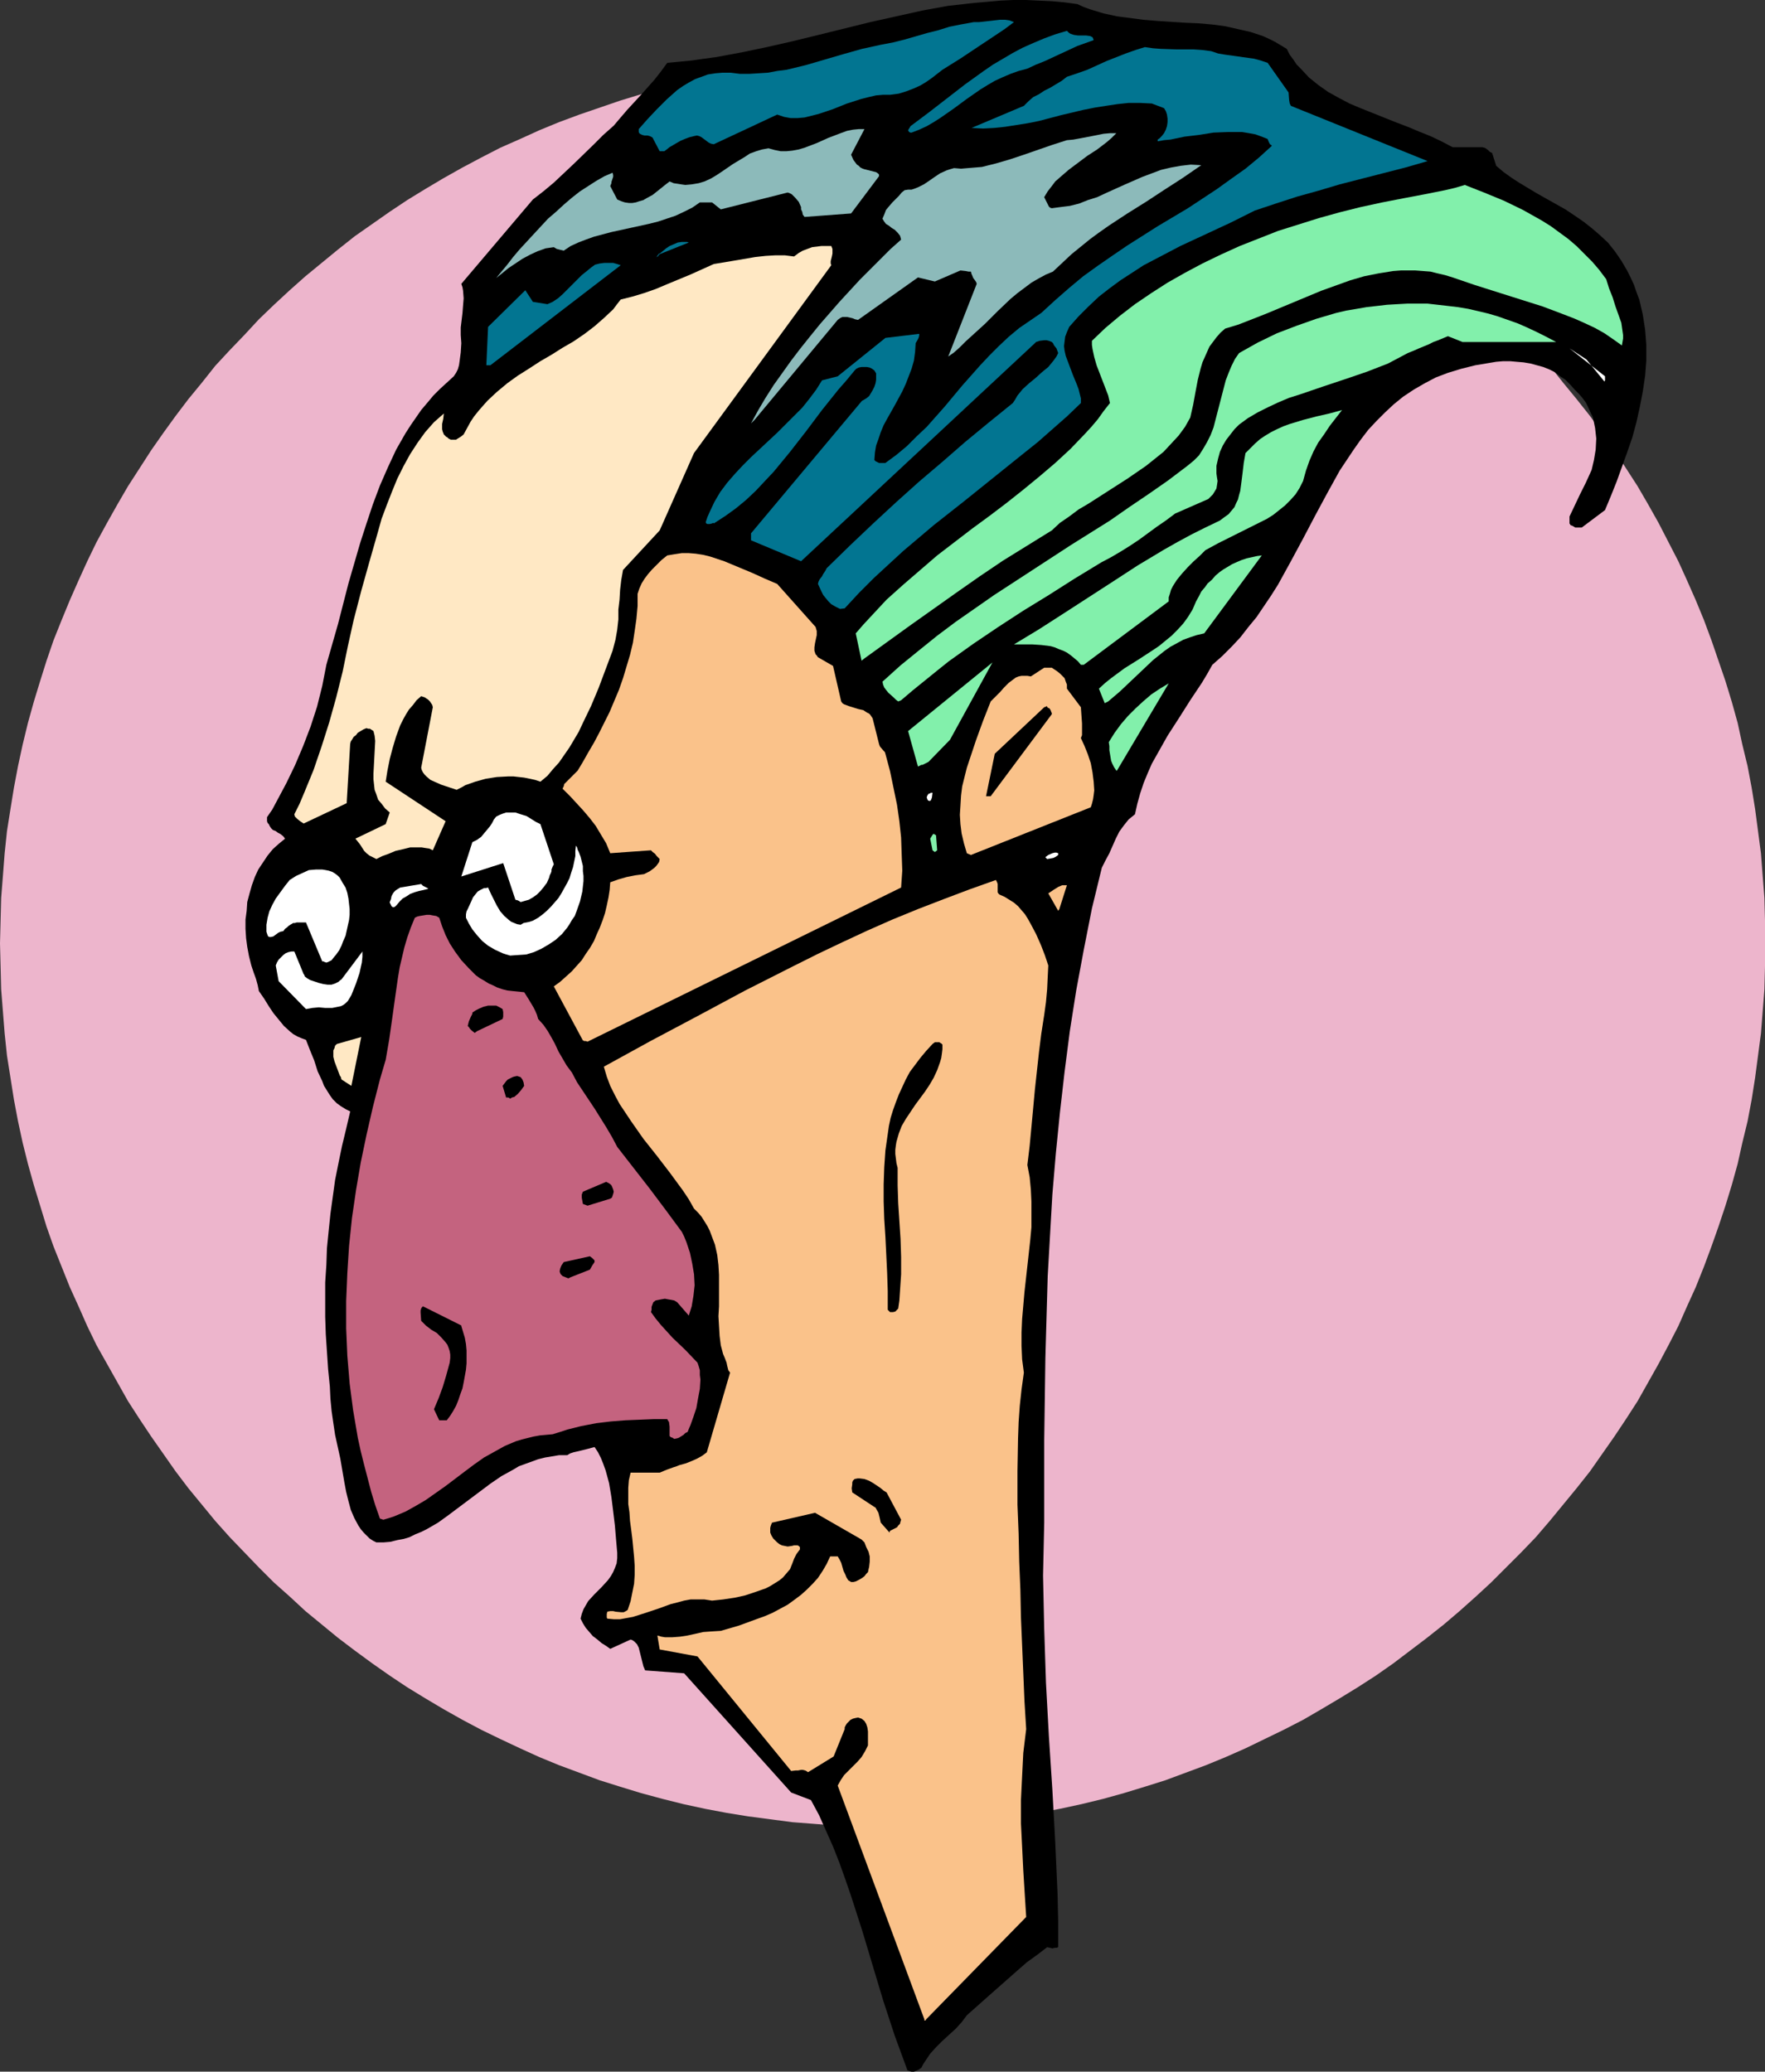 <?xml version="1.0" encoding="UTF-8" standalone="no"?>
<svg
   version="1.0"
   width="129.724mm"
   height="152.273mm"
   id="svg39"
   sodipodi:docname="Fake Nose.wmf"
   xmlns:inkscape="http://www.inkscape.org/namespaces/inkscape"
   xmlns:sodipodi="http://sodipodi.sourceforge.net/DTD/sodipodi-0.dtd"
   xmlns="http://www.w3.org/2000/svg"
   xmlns:svg="http://www.w3.org/2000/svg">
  <rect width="100%" height="100%" fill="#333333" stroke="none"/>
  <sodipodi:namedview
     id="namedview39"
     pagecolor="#ffffff"
     bordercolor="#000000"
     borderopacity="0.25"
     inkscape:showpageshadow="2"
     inkscape:pageopacity="0.0"
     inkscape:pagecheckerboard="0"
     inkscape:deskcolor="#d1d1d1"
     inkscape:document-units="mm" />
  <defs
     id="defs1">
    <pattern
       id="WMFhbasepattern"
       patternUnits="userSpaceOnUse"
       width="6"
       height="6"
       x="0"
       y="0" />
  </defs>
  <path
     style="fill:#edb5cc;fill-opacity:1;fill-rule:evenodd;stroke:none"
     d="m 245.147,16.965 h 6.302 l 6.302,0.162 6.141,0.485 6.302,0.485 6.141,0.808 6.141,0.808 5.979,0.969 5.979,1.131 5.979,1.454 5.979,1.293 5.818,1.616 5.818,1.777 5.656,1.939 5.656,1.939 5.656,2.1 5.494,2.262 5.494,2.424 5.333,2.424 5.333,2.747 5.333,2.747 5.01,2.908 5.171,3.07 5.01,3.07 5.01,3.231 4.848,3.393 4.686,3.393 4.686,3.716 4.686,3.716 4.363,3.716 4.525,3.878 4.202,4.039 4.202,4.039 4.202,4.362 4.04,4.201 3.878,4.362 3.717,4.686 3.717,4.524 3.717,4.686 3.394,4.686 3.394,4.847 3.232,5.009 3.232,5.009 2.909,5.009 2.909,5.17 2.747,5.332 2.747,5.332 2.424,5.332 2.424,5.493 2.262,5.493 2.101,5.655 1.939,5.655 1.939,5.655 1.778,5.817 1.616,5.817 1.293,5.978 1.454,5.978 1.131,5.978 0.97,5.978 0.808,6.14 0.808,6.14 0.485,6.301 0.485,6.14 0.162,6.301 v 6.301 6.301 l -0.162,6.463 -0.485,6.14 -0.485,6.14 -0.808,6.14 -0.808,6.14 -0.97,6.14 -1.131,5.978 -1.454,5.978 -1.293,5.817 -1.616,5.817 -1.778,5.817 -1.939,5.817 -1.939,5.493 -2.101,5.655 -2.262,5.655 -2.424,5.332 -2.424,5.493 -2.747,5.332 -2.747,5.17 -2.909,5.17 -2.909,5.17 -3.232,5.009 -3.232,4.847 -3.394,4.847 -3.394,4.847 -3.717,4.686 -3.717,4.524 -3.717,4.524 -3.878,4.524 -4.04,4.201 -4.202,4.201 -4.202,4.201 -4.202,3.878 -4.525,4.039 -4.363,3.716 -4.686,3.716 -4.686,3.555 -4.686,3.555 -4.848,3.393 -5.01,3.231 -5.01,3.07 -5.171,3.07 -5.01,2.908 -5.333,2.747 -5.333,2.585 -5.333,2.585 -5.494,2.424 -5.494,2.262 -5.656,2.1 -5.656,2.1 -5.656,1.777 -5.818,1.777 -5.818,1.616 -5.979,1.454 -5.979,1.293 -5.979,1.131 -5.979,0.969 -6.141,0.808 -6.141,0.808 -6.302,0.485 -6.141,0.485 -6.302,0.162 -6.302,0.162 -6.302,-0.162 -6.302,-0.162 -6.141,-0.485 -6.302,-0.485 -6.141,-0.808 -6.141,-0.808 -5.979,-0.969 -5.979,-1.131 -5.979,-1.293 -5.818,-1.454 -5.979,-1.616 -5.818,-1.777 -5.656,-1.777 -5.656,-2.1 -5.656,-2.1 -5.494,-2.262 -5.333,-2.424 -5.494,-2.585 -5.333,-2.585 -5.171,-2.747 -5.171,-2.908 -5.171,-3.07 -5.01,-3.07 -4.848,-3.231 -4.848,-3.393 -4.848,-3.555 -4.686,-3.555 -4.525,-3.716 -4.525,-3.716 -4.363,-4.039 -4.363,-3.878 -4.202,-4.201 -4.04,-4.201 -4.04,-4.201 -4.04,-4.524 -3.717,-4.524 -3.717,-4.524 -3.555,-4.686 -3.394,-4.847 -3.394,-4.847 -3.232,-4.847 -3.232,-5.009 -2.909,-5.17 -2.909,-5.17 -2.909,-5.17 -2.586,-5.332 -2.424,-5.493 -2.424,-5.332 -2.262,-5.655 -2.262,-5.655 -1.939,-5.493 L 11.15,334.94 9.373,329.123 7.757,323.307 6.302,317.49 5.01,311.512 3.878,305.534 2.909,299.394 1.939,293.254 1.293,287.115 0.808,280.975 0.323,274.835 0.162,268.372 0,262.071 l 0.162,-6.301 0.162,-6.301 0.485,-6.14 0.485,-6.301 0.646,-6.14 0.97,-6.14 0.97,-5.978 1.131,-5.978 1.293,-5.978 1.454,-5.978 1.616,-5.817 1.778,-5.817 1.778,-5.655 1.939,-5.655 2.262,-5.655 2.262,-5.493 2.424,-5.493 2.424,-5.332 2.586,-5.332 2.909,-5.332 2.909,-5.17 2.909,-5.009 3.232,-5.009 3.232,-5.009 3.394,-4.847 3.394,-4.686 3.555,-4.686 3.717,-4.524 3.717,-4.686 4.04,-4.362 4.04,-4.201 4.04,-4.362 4.202,-4.039 4.363,-4.039 4.363,-3.878 4.525,-3.716 4.525,-3.716 4.686,-3.716 4.848,-3.393 4.848,-3.393 4.848,-3.231 5.01,-3.07 5.171,-3.07 5.171,-2.908 5.171,-2.747 5.333,-2.747 5.494,-2.424 5.333,-2.424 5.494,-2.262 5.656,-2.1 5.656,-1.939 5.656,-1.939 5.818,-1.777 5.979,-1.616 5.818,-1.293 5.979,-1.454 5.979,-1.131 5.979,-0.969 6.141,-0.808 6.141,-0.808 6.302,-0.485 6.141,-0.485 6.302,-0.162 z"
     id="path1" />
  <path
     style="fill:#000000;fill-opacity:1;fill-rule:evenodd;stroke:none"
     d="m 253.227,575.522 h 0.646 l 0.808,-0.323 0.646,-0.323 0.646,-0.485 0.485,-0.969 0.646,-0.969 1.293,-1.939 1.616,-1.777 1.778,-1.777 3.717,-3.393 1.616,-1.777 1.454,-1.939 2.909,-2.585 2.909,-2.585 5.494,-4.847 2.747,-2.424 2.586,-2.262 2.909,-2.1 2.747,-2.1 0.808,0.162 0.646,0.162 0.646,-0.162 h 0.485 l 0.485,-0.162 v -7.271 l -0.162,-7.271 -0.646,-14.542 -0.808,-14.703 -0.97,-14.865 -0.808,-14.865 -0.485,-14.865 -0.162,-7.432 -0.162,-7.432 0.162,-7.271 0.162,-7.432 v -22.943 l 0.323,-22.782 0.323,-11.472 0.323,-11.31 0.646,-11.31 0.646,-11.31 0.97,-11.472 1.131,-11.31 1.293,-11.31 1.454,-11.31 1.778,-11.31 2.101,-11.31 2.262,-11.472 2.747,-11.31 0.97,-1.939 1.131,-2.1 1.778,-4.039 0.97,-1.939 1.293,-1.777 1.293,-1.616 1.778,-1.454 0.646,-2.908 0.808,-2.908 0.97,-2.908 1.131,-2.747 1.131,-2.585 1.454,-2.585 2.909,-5.17 3.232,-5.009 3.07,-4.847 3.232,-4.847 1.454,-2.424 1.454,-2.585 2.747,-2.424 2.586,-2.585 2.424,-2.585 2.262,-2.908 2.262,-2.747 4.04,-5.978 1.939,-3.07 3.555,-6.463 3.394,-6.301 3.394,-6.463 3.394,-6.301 3.394,-6.14 1.939,-2.908 1.939,-2.908 1.939,-2.747 2.101,-2.747 2.262,-2.424 2.424,-2.424 2.424,-2.262 2.586,-2.1 2.909,-1.939 3.07,-1.777 3.07,-1.616 3.394,-1.293 3.717,-1.131 3.878,-0.969 1.939,-0.323 1.939,-0.323 1.939,-0.323 1.939,-0.162 h 1.939 l 1.778,0.162 1.939,0.162 1.939,0.323 1.778,0.485 1.778,0.485 1.616,0.646 1.616,0.808 1.454,1.131 1.454,0.969 1.293,1.293 1.293,1.454 1.131,1.131 0.97,1.131 0.97,1.293 0.646,1.293 0.646,1.454 0.646,1.293 0.323,1.454 0.323,1.616 0.162,1.454 0.162,1.454 -0.162,3.07 -0.485,2.908 -0.646,2.747 -0.808,1.777 -0.808,1.777 -1.616,3.231 -2.909,6.14 v 1.939 l 0.323,0.485 0.485,0.162 0.808,0.485 h 0.808 0.97 l 6.464,-4.847 1.616,-3.878 1.616,-4.039 1.454,-4.039 1.454,-4.039 1.454,-4.201 1.131,-4.201 0.97,-4.362 0.808,-4.201 0.646,-4.362 0.323,-4.201 v -4.362 l -0.323,-4.201 -0.323,-2.1 -0.323,-2.1 -0.485,-2.1 -0.485,-2.1 -0.808,-2.1 -0.646,-1.939 -0.97,-2.1 -0.97,-1.939 -1.616,-2.747 -1.778,-2.585 -1.939,-2.424 -2.262,-2.1 -2.262,-1.939 -2.262,-1.777 -2.586,-1.777 -2.424,-1.616 -5.171,-2.908 -2.586,-1.454 -2.424,-1.454 -2.424,-1.454 -2.262,-1.454 -2.262,-1.616 -2.101,-1.777 -1.131,-3.555 -0.646,-0.323 -0.485,-0.485 -0.646,-0.485 -0.323,-0.162 -0.646,-0.162 h -8.242 l -3.07,-1.616 -3.07,-1.454 -3.232,-1.293 -3.07,-1.293 -3.394,-1.293 -3.232,-1.293 -6.464,-2.585 -3.07,-1.293 -3.07,-1.616 -2.909,-1.616 -2.747,-1.939 -2.586,-2.1 -2.262,-2.424 -1.131,-1.131 -0.97,-1.454 -0.97,-1.293 -0.808,-1.616 -1.616,-0.969 -1.616,-0.969 -1.616,-0.808 -1.778,-0.808 -3.394,-1.131 -3.555,-0.808 -3.555,-0.808 -3.717,-0.485 -3.717,-0.323 -3.717,-0.162 -7.595,-0.485 -3.878,-0.323 -3.717,-0.485 -3.717,-0.485 -3.717,-0.808 -3.717,-1.131 -1.778,-0.646 -1.778,-0.808 -3.555,-0.485 -3.555,-0.323 -3.555,-0.162 L 285.062,0 h -3.555 l -3.555,0.162 -3.555,0.323 -3.717,0.323 -7.272,0.808 -7.11,1.293 -7.272,1.616 -7.272,1.616 -14.382,3.555 -7.272,1.777 -7.11,1.616 -6.949,1.454 -6.949,1.293 -3.555,0.485 -3.394,0.485 -3.394,0.323 -3.394,0.323 -1.778,2.424 -1.778,2.262 -3.878,4.362 -3.717,4.039 -1.939,2.262 -1.778,2.1 -2.909,2.585 -2.747,2.747 -5.494,5.332 -2.747,2.585 -2.747,2.585 -2.909,2.424 -2.909,2.262 -19.877,23.428 0.323,0.969 0.162,0.969 0.162,2.1 -0.162,1.939 -0.162,2.1 -0.485,4.039 v 2.1 l 0.162,2.262 -0.162,2.585 -0.323,2.424 -0.162,1.131 -0.323,1.131 -0.485,0.969 -0.646,0.969 -1.939,1.777 -1.939,1.777 -1.778,1.777 -1.616,1.939 -1.778,2.1 -1.454,2.1 -1.454,2.1 -1.454,2.262 -2.586,4.524 -2.262,4.847 -2.262,5.17 -1.939,5.17 -1.778,5.332 -1.778,5.493 -3.232,11.149 -1.454,5.655 -1.454,5.655 -3.232,11.31 -1.131,5.817 -1.454,5.817 -1.778,5.493 -2.101,5.493 -2.262,5.332 -2.424,5.009 -2.586,4.847 -1.293,2.424 -1.454,2.1 v 0.485 0.646 l 0.162,0.485 0.162,0.162 0.162,0.162 0.323,0.646 0.323,0.485 0.485,0.485 0.808,0.323 0.646,0.485 0.646,0.323 0.808,0.646 0.485,0.646 -1.778,1.454 -1.616,1.454 -1.454,1.777 -1.293,1.939 -1.293,1.939 -0.97,2.1 -0.808,2.262 -0.646,2.262 -0.646,2.424 -0.162,2.424 -0.323,2.424 v 2.585 l 0.162,2.585 0.323,2.424 0.485,2.585 0.646,2.585 0.646,1.939 0.646,1.777 0.485,1.777 0.323,1.616 1.454,2.1 1.293,2.1 1.293,1.939 1.454,1.777 1.454,1.777 1.778,1.616 0.808,0.646 1.131,0.646 1.131,0.485 1.293,0.485 1.131,2.908 1.131,2.747 0.97,3.07 1.293,2.747 0.485,1.293 0.808,1.293 0.808,1.293 0.808,1.131 1.131,1.131 1.131,0.808 1.293,0.808 1.293,0.646 -1.131,4.847 -1.131,4.686 -0.97,4.686 -0.97,4.847 -0.646,4.686 -0.646,4.686 -0.485,4.686 -0.485,4.847 -0.162,4.686 -0.323,4.847 v 4.686 4.847 l 0.162,4.847 0.323,4.847 0.323,4.847 0.485,4.847 0.162,3.393 0.323,3.393 0.485,3.393 0.485,3.231 1.454,6.624 1.131,6.624 0.485,2.585 0.646,2.585 0.646,2.424 0.97,2.262 1.131,2.1 0.646,0.969 0.808,0.969 0.808,0.808 0.808,0.808 0.97,0.646 0.97,0.485 h 1.939 l 1.939,-0.162 1.939,-0.485 1.778,-0.323 1.616,-0.485 1.616,-0.808 1.616,-0.646 1.616,-0.808 3.07,-1.777 2.909,-2.1 5.818,-4.362 5.818,-4.362 3.07,-2.1 3.232,-1.777 1.616,-0.969 1.778,-0.646 1.778,-0.646 1.778,-0.646 1.939,-0.485 1.939,-0.323 1.939,-0.323 h 2.262 l 0.808,-0.485 0.97,-0.323 2.101,-0.485 1.939,-0.485 1.778,-0.485 0.97,1.454 0.808,1.616 0.646,1.616 0.646,1.777 0.485,1.777 0.485,1.777 0.646,3.878 0.485,3.878 0.485,4.039 0.323,3.878 0.323,3.716 v 1.454 l -0.162,1.454 -0.485,1.293 -0.485,1.131 -0.646,1.131 -0.808,1.131 -1.778,1.939 -1.939,1.939 -1.778,1.939 -0.646,1.131 -0.646,1.131 -0.485,1.293 -0.323,1.293 0.646,1.293 0.808,1.293 0.97,1.131 0.97,1.131 1.293,0.969 1.131,0.969 1.293,0.808 1.131,0.808 5.656,-2.585 0.485,0.162 0.485,0.323 0.808,0.808 0.485,0.969 0.323,1.293 0.323,1.293 0.323,1.293 0.323,1.293 0.485,1.131 10.827,0.808 29.734,33.122 5.494,2.1 2.262,4.201 1.939,4.362 1.939,4.362 1.778,4.524 1.616,4.524 1.616,4.686 3.07,9.533 2.909,9.694 2.909,9.694 3.232,9.856 1.778,4.847 1.778,4.847 h 0.162 l 0.323,0.162 z"
     id="path2" />
  <path
     style="fill:#fac28a;fill-opacity:1;fill-rule:evenodd;stroke:none"
     d="m 257.267,560.98 27.795,-28.437 -0.808,-12.926 -0.323,-6.624 -0.323,-6.463 v -6.463 l 0.323,-6.624 0.323,-6.463 0.808,-6.624 -0.485,-7.917 -0.323,-7.755 -0.646,-15.349 -0.162,-7.755 -0.323,-7.755 -0.162,-7.755 -0.162,-4.039 -0.162,-4.039 v -9.371 l 0.162,-9.048 0.162,-4.524 0.323,-4.524 0.485,-4.524 0.646,-4.686 -0.485,-3.716 -0.162,-3.716 v -3.716 l 0.162,-3.716 0.646,-7.432 0.808,-7.271 0.808,-7.271 0.323,-3.555 v -3.555 -3.555 l -0.162,-3.393 -0.323,-3.393 -0.646,-3.393 0.646,-5.332 0.485,-5.17 0.97,-10.502 1.131,-10.341 0.646,-5.17 0.808,-5.17 0.485,-3.555 0.323,-3.555 0.162,-3.393 0.162,-3.231 -0.97,-2.908 -1.131,-2.908 -1.293,-2.908 -1.454,-2.747 -0.808,-1.454 -0.808,-1.293 -0.97,-1.131 -0.97,-1.131 -1.131,-0.969 -1.293,-0.808 -1.293,-0.808 -1.454,-0.646 -0.323,-0.323 -0.162,-0.323 v -1.131 -1.131 l -0.162,-0.485 -0.323,-0.646 -7.272,2.585 -7.272,2.747 -7.11,2.747 -7.11,2.908 -6.949,3.07 -6.949,3.231 -6.787,3.231 -6.787,3.393 -13.413,6.786 -13.251,7.109 -13.09,6.948 -6.464,3.555 -6.464,3.555 0.808,2.747 0.97,2.585 1.293,2.585 1.293,2.424 1.616,2.424 1.616,2.424 3.394,4.847 3.717,4.686 3.717,4.847 3.555,4.847 1.616,2.424 1.454,2.585 1.131,1.131 0.97,1.131 0.808,1.293 0.808,1.293 0.646,1.293 0.485,1.293 0.97,2.585 0.646,2.908 0.323,2.747 0.162,2.747 v 2.908 5.817 l -0.162,2.747 0.162,2.747 0.162,2.747 0.323,2.585 0.646,2.424 0.485,1.131 0.485,1.293 0.162,0.808 0.162,0.646 0.162,0.646 0.485,0.646 -6.464,22.135 -1.293,0.969 -1.454,0.808 -1.454,0.646 -1.616,0.646 -1.778,0.485 -0.808,0.323 -0.97,0.323 -1.778,0.646 -1.939,0.808 h -8.08 l -0.485,2.1 -0.162,2.1 v 2.1 2.424 l 0.323,2.262 0.162,2.424 0.323,2.424 0.323,2.585 0.485,5.009 0.162,2.424 v 2.585 l -0.162,2.424 -0.485,2.424 -0.485,2.424 -0.808,2.424 -0.485,0.323 -0.646,0.323 h -0.646 l -1.616,-0.162 -0.646,-0.162 h -0.808 l -0.808,0.162 -0.162,0.646 v 0.485 0.485 l 0.162,0.323 1.778,0.162 h 1.778 l 1.778,-0.323 1.778,-0.323 3.555,-1.131 3.394,-1.131 3.555,-1.293 1.939,-0.485 1.778,-0.485 1.778,-0.323 h 2.101 1.778 l 2.101,0.323 3.07,-0.323 3.232,-0.485 2.909,-0.646 2.909,-0.969 2.747,-0.969 1.293,-0.646 1.293,-0.808 1.293,-0.808 0.97,-0.808 0.97,-1.131 0.97,-1.131 0.323,-0.808 0.323,-0.808 0.485,-1.293 0.646,-1.293 0.485,-0.646 0.485,-0.646 v -0.646 l -0.323,-0.323 -0.323,-0.162 h -0.485 -0.485 l -0.646,0.162 -1.131,0.162 -0.808,-0.162 -0.808,-0.162 -0.646,-0.323 -0.646,-0.485 -0.646,-0.646 -0.485,-0.485 -0.485,-0.808 -0.323,-0.808 v -1.293 l 0.162,-0.646 0.323,-0.808 11.958,-2.747 12.928,7.432 0.808,0.808 0.485,1.293 0.646,1.293 0.323,1.293 v 1.454 l -0.162,1.454 -0.162,0.646 -0.162,0.808 -0.485,0.485 -0.485,0.646 -0.646,0.485 -0.808,0.485 -0.97,0.485 -0.646,0.162 h -0.646 l -0.808,-0.485 -0.485,-0.808 -0.323,-0.808 -0.485,-0.969 -0.323,-1.131 -0.323,-1.131 -0.485,-0.969 -0.485,-0.808 h -2.101 l -0.97,2.1 -1.131,1.939 -1.293,1.939 -1.454,1.616 -1.616,1.616 -1.616,1.454 -1.939,1.454 -1.778,1.293 -2.101,1.131 -2.101,1.131 -2.262,0.969 -2.262,0.808 -4.848,1.777 -5.01,1.454 -2.586,0.162 -2.262,0.162 -4.363,0.969 -2.101,0.323 -2.101,0.162 h -2.101 l -0.97,-0.162 -1.131,-0.323 0.646,3.878 10.504,1.939 26.018,31.83 1.293,-0.162 h 0.646 l 0.808,-0.162 h 0.485 l 0.646,0.162 0.323,0.162 0.485,0.323 7.11,-4.362 3.07,-7.594 v -0.485 l 0.323,-0.646 0.323,-0.485 0.485,-0.485 0.485,-0.485 0.646,-0.323 0.646,-0.162 0.808,-0.162 0.485,0.162 0.485,0.162 0.808,0.646 0.485,0.808 0.323,0.969 0.162,1.131 v 1.131 2.747 l -0.808,1.616 -0.97,1.616 -1.131,1.293 -1.293,1.293 -2.424,2.424 -0.97,1.454 -0.808,1.454 24.078,64.952 v 0.323 h 0.162 0.162 z"
     id="path3" />
  <path
     style="fill:#000000;fill-opacity:1;fill-rule:evenodd;stroke:none"
     d="m 247.248,425.259 0.97,-0.485 0.97,-0.485 0.323,-0.485 0.485,-0.485 0.162,-0.646 0.162,-0.485 -4.04,-7.594 -0.808,-0.485 -0.97,-0.808 -1.939,-1.293 -1.131,-0.646 -1.293,-0.485 -1.293,-0.162 h -0.646 l -0.808,0.162 -0.162,0.162 -0.323,0.323 -0.162,0.485 v 0.485 l -0.162,1.131 0.162,1.131 6.141,4.039 0.323,0.162 0.162,0.323 0.646,1.131 0.323,1.293 0.323,1.454 2.424,2.747 z"
     id="path4" />
  <path
     style="fill:#c4637f;fill-opacity:1;fill-rule:evenodd;stroke:none"
     d="m 106.494,422.189 1.616,-0.485 1.454,-0.485 3.07,-1.293 2.909,-1.616 2.747,-1.616 2.747,-1.939 2.747,-1.939 5.333,-4.039 2.586,-1.939 2.747,-1.939 2.909,-1.616 2.909,-1.616 3.07,-1.293 1.616,-0.485 3.232,-0.808 1.778,-0.323 1.778,-0.162 1.778,-0.162 2.101,-0.646 1.939,-0.646 3.878,-0.969 4.202,-0.808 4.04,-0.485 4.04,-0.323 4.04,-0.162 3.878,-0.162 h 3.717 l 0.162,0.323 0.323,0.485 0.162,1.293 v 2.585 l 0.323,0.323 0.485,0.162 0.485,0.323 0.808,-0.162 0.485,-0.162 1.293,-0.808 0.485,-0.485 0.646,-0.323 0.323,-0.808 0.485,-1.131 0.808,-2.262 0.808,-2.424 0.485,-2.747 0.485,-2.585 0.162,-2.585 -0.162,-1.293 v -1.293 l -0.323,-1.131 -0.323,-0.969 -3.394,-3.555 -3.555,-3.393 -1.616,-1.777 -1.616,-1.777 -1.454,-1.777 -1.293,-1.777 0.162,-0.646 v -0.808 l 0.485,-1.293 0.646,-0.485 0.808,-0.162 0.808,-0.162 0.97,-0.162 0.808,0.162 0.97,0.162 0.808,0.162 0.808,0.485 3.232,3.716 0.808,-2.585 0.485,-2.908 0.323,-2.908 -0.162,-3.07 -0.485,-2.908 -0.646,-3.07 -0.97,-2.908 -0.646,-1.616 -0.646,-1.293 -4.525,-6.14 -4.363,-5.817 -9.05,-11.633 -1.454,-2.747 -1.616,-2.747 -1.616,-2.585 -1.616,-2.585 -3.232,-4.847 -1.616,-2.424 -1.454,-2.747 -1.454,-1.939 -1.131,-1.939 -1.131,-1.939 -0.97,-2.1 -0.97,-1.777 -1.131,-1.939 -1.131,-1.616 -1.454,-1.616 -0.323,-1.131 -0.485,-1.131 -0.485,-0.969 -0.485,-0.808 -0.97,-1.616 -1.131,-1.777 -1.616,-0.162 -1.616,-0.162 -1.454,-0.162 -1.293,-0.323 -1.454,-0.485 -1.293,-0.646 -1.131,-0.485 -1.293,-0.808 -1.131,-0.646 -1.131,-0.808 -1.939,-1.939 -2.101,-2.262 -1.778,-2.424 -1.454,-2.262 -1.131,-2.262 -0.97,-2.424 -0.808,-2.424 -0.808,-0.485 -0.97,-0.162 -0.808,-0.162 h -0.97 l -0.97,0.162 -0.97,0.162 -0.646,0.162 -0.646,0.323 -1.131,2.747 -0.97,2.747 -0.808,2.747 -0.646,2.747 -0.646,2.747 -0.485,2.908 -0.808,5.655 -0.808,5.817 -0.808,5.655 -0.97,5.655 -0.808,2.747 -0.808,2.747 -1.939,7.594 -1.778,7.755 -1.616,7.755 -1.293,7.594 -1.131,7.755 -0.808,7.755 -0.485,7.594 -0.323,7.755 v 7.594 l 0.323,7.594 0.646,7.755 0.97,7.432 1.293,7.594 0.808,3.716 0.97,3.878 0.97,3.716 0.97,3.716 1.131,3.716 1.293,3.716 z"
     id="path5" />
  <path
     style="fill:#000000;fill-opacity:1;fill-rule:evenodd;stroke:none"
     d="m 123.301,394.56 h 0.808 l 0.97,-1.293 0.808,-1.293 0.808,-1.454 0.646,-1.616 0.485,-1.454 0.646,-1.777 0.323,-1.616 0.323,-1.777 0.323,-1.777 0.162,-1.777 v -1.777 -1.777 l -0.162,-1.777 -0.323,-1.777 -0.485,-1.616 -0.485,-1.616 v -0.162 l -10.666,-5.332 -0.323,0.323 -0.162,0.323 -0.162,0.485 v 0.646 l 0.162,2.262 1.293,1.293 1.454,1.131 1.616,0.969 1.293,1.293 1.131,1.293 0.485,0.646 0.323,0.808 0.323,0.969 0.162,0.969 v 0.969 l -0.162,1.293 -0.485,1.777 -0.485,1.777 -0.97,3.231 -1.131,3.07 -1.293,3.07 1.454,3.07 z"
     id="path6" />
  <path
     style="fill:#000000;fill-opacity:1;fill-rule:evenodd;stroke:none"
     d="m 247.248,364.508 h 0.485 0.323 l 0.646,-0.162 0.485,-0.485 0.162,-0.162 0.162,-0.162 0.323,-2.262 0.162,-2.424 0.323,-4.847 v -4.847 l -0.162,-5.009 -0.646,-9.856 -0.162,-5.009 v -4.847 l -0.323,-1.293 -0.162,-1.293 -0.162,-1.293 v -1.131 l 0.162,-1.293 0.162,-0.969 0.646,-2.262 0.808,-2.1 1.131,-1.939 1.293,-1.939 1.293,-1.939 2.747,-3.716 1.293,-1.939 1.131,-1.939 0.97,-2.1 0.808,-2.262 0.323,-1.131 0.162,-1.131 0.162,-1.293 v -1.293 l -0.323,-0.323 -0.323,-0.162 -0.162,-0.162 h -0.485 -0.808 l -0.646,0.485 -1.778,1.939 -1.616,1.939 -1.454,1.939 -1.454,1.939 -1.131,2.1 -0.97,2.1 -0.97,2.1 -0.808,2.1 -0.808,2.262 -0.646,2.1 -0.485,2.262 -0.323,2.262 -0.646,4.524 -0.323,4.686 -0.162,4.686 v 4.847 l 0.162,4.847 0.323,5.009 0.485,10.018 0.162,5.009 v 5.17 z"
     id="path7" />
  <path
     style="fill:#000000;fill-opacity:1;fill-rule:evenodd;stroke:none"
     d="m 158.529,354.813 5.333,-2.1 0.646,-1.131 0.646,-0.969 v -0.485 l -0.323,-0.323 -0.323,-0.323 -0.646,-0.485 -7.272,1.616 -0.323,0.485 -0.323,0.485 -0.323,0.808 -0.162,0.808 0.162,0.485 0.162,0.323 0.485,0.485 0.808,0.323 0.808,0.323 z"
     id="path8" />
  <path
     style="fill:#000000;fill-opacity:1;fill-rule:evenodd;stroke:none"
     d="m 163.216,334.94 6.302,-1.939 0.485,-0.323 0.162,-0.485 0.162,-0.485 0.162,-0.646 -0.162,-0.646 -0.323,-0.808 -0.162,-0.323 -0.323,-0.323 -0.485,-0.323 -0.646,-0.323 -6.464,2.747 -0.323,0.808 v 0.808 l 0.323,1.777 z"
     id="path9" />
  <path
     style="fill:#000000;fill-opacity:1;fill-rule:evenodd;stroke:none"
     d="m 141.723,305.211 0.485,-0.323 0.646,-0.162 0.97,-0.808 0.97,-1.131 0.808,-1.131 -0.162,-0.969 -0.323,-0.808 -0.485,-0.646 -0.485,-0.162 -0.485,-0.162 -0.808,0.162 -0.485,0.162 -0.323,0.162 -0.323,0.162 -0.646,0.323 -0.485,0.485 -0.97,1.293 0.97,3.231 h 0.323 0.323 z"
     id="path10" />
  <path
     style="fill:#ffe8c4;fill-opacity:1;fill-rule:evenodd;stroke:none"
     d="m 97.606,301.656 2.747,-13.572 -6.787,1.939 -0.485,0.485 -0.162,0.646 -0.323,0.646 v 0.485 1.293 l 0.323,1.293 0.97,2.585 0.485,1.293 0.323,0.485 0.162,0.646 z"
     id="path11" />
  <path
     style="fill:#fac28a;fill-opacity:1;fill-rule:evenodd;stroke:none"
     d="m 163.216,289.377 87.102,-42.817 0.323,-4.686 -0.162,-4.524 -0.162,-4.686 -0.485,-4.524 -0.646,-4.524 -0.97,-4.686 -0.97,-4.686 -1.293,-4.847 -0.162,-0.485 -0.323,-0.323 -0.97,-1.131 -0.162,-0.323 -0.162,-0.485 -1.778,-7.109 -0.323,-0.485 -0.323,-0.485 -0.323,-0.323 -0.646,-0.323 -0.97,-0.646 -1.454,-0.323 -2.586,-0.808 -1.293,-0.485 -0.485,-0.323 -0.323,-0.485 -2.262,-9.856 -4.202,-2.424 -0.323,-0.485 -0.323,-0.323 -0.162,-0.485 -0.162,-0.485 v -0.969 l 0.162,-1.131 0.485,-2.262 v -1.131 l -0.323,-1.131 -10.666,-11.956 -3.394,-1.454 -3.555,-1.616 -3.878,-1.616 -3.878,-1.616 -1.939,-0.646 -1.939,-0.646 -1.939,-0.485 -2.101,-0.323 -1.939,-0.162 h -1.939 l -2.101,0.323 -1.939,0.323 -1.616,1.293 -1.293,1.293 -1.293,1.293 -1.131,1.293 -0.97,1.293 -0.808,1.293 -0.646,1.454 -0.485,1.454 v 3.393 l -0.323,3.555 -0.485,3.393 -0.485,3.231 -0.808,3.393 -0.97,3.231 -0.97,3.231 -1.131,3.231 -1.293,3.07 -1.293,3.07 -1.454,2.908 -1.454,2.908 -1.454,2.747 -1.616,2.747 -1.454,2.585 -1.454,2.424 -0.808,0.808 -0.646,0.646 -0.646,0.646 -1.131,1.131 -0.485,0.485 -0.162,0.646 -0.323,0.646 2.101,2.1 1.939,2.1 1.778,1.939 1.778,2.1 1.616,2.1 1.454,2.424 1.454,2.424 1.131,2.747 11.312,-0.808 0.485,0.485 0.646,0.485 0.485,0.646 0.808,0.808 -0.162,0.808 -0.323,0.485 -0.485,0.646 -0.485,0.485 -1.293,0.969 -1.616,0.808 -2.424,0.323 -2.424,0.485 -2.262,0.646 -2.262,0.808 -0.162,2.1 -0.323,2.1 -0.485,2.262 -0.485,2.1 -0.646,1.939 -0.808,2.1 -0.808,1.777 -0.808,1.939 -1.131,1.939 -1.131,1.616 -1.131,1.777 -1.454,1.616 -1.293,1.454 -1.616,1.454 -1.616,1.454 -1.778,1.293 8.08,15.026 h 0.162 l 0.162,0.162 h 0.485 z"
     id="path12" />
  <path
     style="fill:#000000;fill-opacity:1;fill-rule:evenodd;stroke:none"
     d="m 132.512,286.468 7.11,-3.393 0.162,-0.646 v -0.646 -0.646 l -0.162,-0.808 -0.808,-0.485 -0.97,-0.485 h -1.131 -1.131 l -1.293,0.323 -1.131,0.485 -0.97,0.485 -0.97,0.646 v 0.323 l -0.162,0.323 -0.162,0.323 -0.162,0.323 -0.485,1.131 -0.162,0.646 -0.162,0.646 0.323,0.323 0.323,0.485 0.485,0.485 0.808,0.646 z"
     id="path13" />
  <path
     style="fill:#ffffff;fill-opacity:1;fill-rule:evenodd;stroke:none"
     d="m 85.002,280.328 1.778,-0.323 1.778,-0.162 1.778,0.162 h 1.939 l 1.616,-0.323 0.808,-0.162 0.646,-0.323 0.646,-0.485 0.646,-0.646 0.485,-0.808 0.485,-0.808 0.646,-1.616 0.646,-1.616 0.485,-1.454 0.485,-1.454 0.646,-2.908 0.162,-1.616 v -1.454 l -5.818,7.755 -0.485,0.323 -0.323,0.323 -0.97,0.485 -0.97,0.323 h -1.131 l -1.131,-0.162 -1.293,-0.323 -2.424,-0.808 -0.808,-0.485 -0.646,-0.485 -0.162,-0.485 -0.162,-0.162 -2.586,-6.301 h -0.808 l -0.808,0.162 -0.808,0.323 -0.646,0.485 -0.646,0.646 -0.646,0.646 -0.485,0.808 -0.323,0.808 0.808,4.362 z"
     id="path14" />
  <path
     style="fill:#ffffff;fill-opacity:1;fill-rule:evenodd;stroke:none"
     d="m 90.657,267.403 0.485,-0.162 0.323,-0.162 0.646,-0.323 0.485,-0.646 0.808,-0.969 0.808,-1.131 0.646,-1.293 0.485,-1.293 0.646,-1.454 0.323,-1.454 0.323,-1.454 0.323,-1.454 0.162,-1.454 v -1.616 l -0.162,-1.454 -0.162,-1.454 -0.323,-1.616 -0.485,-1.454 -0.808,-1.293 -0.808,-1.454 -0.646,-0.646 -0.646,-0.485 -0.808,-0.485 -0.97,-0.323 -0.808,-0.162 -0.97,-0.162 h -1.778 l -1.939,0.162 -1.778,0.808 -1.778,0.808 -1.778,1.131 -1.293,1.616 -1.293,1.777 -1.293,1.777 -0.97,1.777 -0.808,1.777 -0.485,1.777 -0.323,1.939 v 1.939 l 0.162,0.485 0.162,0.485 0.162,0.323 0.323,0.162 h 0.162 0.323 l 0.646,-0.162 0.646,-0.485 0.646,-0.485 0.646,-0.323 0.808,-0.162 0.485,-0.646 0.646,-0.485 0.323,-0.323 0.485,-0.323 0.808,-0.485 h 0.485 l 0.485,-0.162 h 2.586 l 4.525,10.825 h 0.162 0.162 l 0.323,0.162 z"
     id="path15" />
  <path
     style="fill:#ffffff;fill-opacity:1;fill-rule:evenodd;stroke:none"
     d="m 141.723,265.464 2.262,-0.162 2.262,-0.162 2.101,-0.646 2.101,-0.969 1.939,-1.131 1.939,-1.293 1.778,-1.616 1.454,-1.777 0.646,-0.969 0.646,-1.131 0.808,-1.131 0.485,-1.293 0.97,-2.747 0.646,-2.747 0.323,-2.908 v -1.454 l -0.162,-1.293 v -1.454 l -0.323,-1.293 -0.323,-1.293 -0.485,-1.293 -0.323,-0.646 -0.162,-0.646 -0.323,-0.485 v 0 l -0.162,1.454 v 1.454 l -0.646,3.07 -0.485,1.454 -0.485,1.616 -0.646,1.293 -0.808,1.454 -0.808,1.454 -0.808,1.293 -0.97,1.131 -1.131,1.293 -1.131,1.131 -1.131,0.969 -1.293,0.969 -1.454,0.808 -0.485,0.162 -0.485,0.162 -0.808,0.162 -0.808,0.162 -0.808,0.485 -0.97,-0.162 -0.808,-0.323 -0.808,-0.323 -0.646,-0.485 -1.293,-1.131 -1.131,-1.293 -0.97,-1.616 -1.616,-3.231 -0.808,-1.777 -0.646,0.162 h -0.485 l -0.97,0.485 -0.808,0.485 -0.646,0.808 -0.646,0.808 -0.485,1.131 -0.97,2.1 -0.323,0.646 -0.162,0.808 v 0.646 0.323 l 0.808,1.616 0.97,1.616 1.293,1.616 1.454,1.616 1.616,1.293 1.939,1.131 2.101,0.969 0.97,0.323 z"
     id="path16" />
  <path
     style="fill:#fac28a;fill-opacity:1;fill-rule:evenodd;stroke:none"
     d="m 294.273,252.538 2.101,-6.624 h -0.646 -0.646 l -1.131,0.485 -1.293,0.808 -1.454,0.969 2.747,4.847 z"
     id="path17" />
  <path
     style="fill:#ffffff;fill-opacity:1;fill-rule:evenodd;stroke:none"
     d="m 110.211,251.407 0.808,-0.969 0.808,-0.808 1.131,-0.646 0.97,-0.646 1.293,-0.485 1.131,-0.323 1.454,-0.323 1.293,-0.323 h -0.162 l -0.162,-0.162 -0.646,-0.323 -0.646,-0.323 -0.323,-0.323 -0.162,-0.162 -5.818,0.969 -0.808,0.485 -0.485,0.323 -0.485,0.485 -0.323,0.485 -0.323,0.646 -0.162,0.808 -0.323,0.808 v 0.162 l 0.162,0.323 0.323,0.646 0.162,0.162 0.323,0.162 0.485,-0.162 0.162,-0.162 z"
     id="path18" />
  <path
     style="fill:#ffffff;fill-opacity:1;fill-rule:evenodd;stroke:none"
     d="m 144.632,250.599 1.131,-0.323 1.131,-0.323 1.131,-0.646 1.131,-0.808 0.97,-0.969 0.808,-0.969 0.97,-1.293 0.646,-1.454 0.162,-0.646 0.323,-0.646 0.162,-0.485 v -0.485 l 0.323,-0.808 0.323,-0.646 -3.717,-11.149 -1.293,-0.646 -1.293,-0.808 -1.293,-0.808 -1.616,-0.485 -1.454,-0.485 h -0.97 -1.616 l -0.97,0.323 -0.808,0.323 -0.97,0.485 -0.646,0.808 -0.485,0.969 -0.323,0.485 -0.323,0.485 -0.808,0.969 -0.808,0.969 -0.808,0.969 -1.131,0.808 -1.293,0.646 -3.07,9.533 11.635,-3.716 3.394,10.179 0.646,0.162 0.323,0.162 z"
     id="path19" />
  <path
     style="fill:#ffe8c4;fill-opacity:1;fill-rule:evenodd;stroke:none"
     d="m 104.555,238.643 1.616,-0.808 1.778,-0.646 1.939,-0.808 2.101,-0.485 1.939,-0.485 h 2.101 1.131 l 0.97,0.162 1.131,0.162 0.97,0.485 3.555,-8.079 -16.645,-10.987 0.485,-3.07 0.646,-3.231 0.808,-3.07 0.97,-3.231 1.131,-3.07 0.808,-1.616 0.808,-1.454 0.808,-1.293 1.131,-1.293 0.97,-1.293 1.293,-1.131 0.485,0.162 0.485,0.162 0.485,0.323 0.485,0.323 0.485,0.485 0.323,0.485 0.323,0.485 0.162,0.646 -3.232,16.804 0.162,0.646 0.323,0.646 0.485,0.646 0.485,0.485 1.131,0.969 1.454,0.646 1.454,0.646 1.454,0.485 2.909,0.969 1.293,-0.646 1.131,-0.646 2.747,-0.969 2.909,-0.808 3.07,-0.485 3.07,-0.162 h 1.616 l 1.454,0.162 1.454,0.162 1.616,0.323 1.454,0.323 1.454,0.485 1.939,-1.616 1.616,-1.939 1.616,-1.777 1.454,-2.1 1.454,-2.1 2.586,-4.362 1.131,-2.424 2.262,-4.686 2.101,-5.009 1.939,-5.17 1.939,-5.17 0.808,-3.07 0.485,-2.747 0.323,-2.908 v -2.747 l 0.323,-2.747 0.162,-2.747 0.323,-2.747 0.485,-2.747 10.181,-10.987 9.534,-21.489 38.138,-52.188 -0.162,-0.485 v -0.646 l 0.323,-1.293 0.162,-0.808 v -0.646 -0.646 l -0.323,-0.808 h -1.454 -1.293 l -1.293,0.162 -1.293,0.162 -1.293,0.485 -1.293,0.485 -1.131,0.646 -1.293,0.969 -2.586,-0.323 h -2.586 l -2.747,0.162 -2.909,0.323 -5.656,0.969 -5.818,0.969 -6.464,2.908 -6.626,2.747 -3.07,1.293 -3.232,1.131 -3.232,0.969 -3.232,0.808 -1.131,1.454 -0.97,1.293 -2.586,2.424 -2.586,2.262 -2.747,2.1 -3.07,2.1 -3.07,1.777 -3.07,1.939 -3.07,1.777 -3.232,2.1 -3.07,1.939 -2.909,2.1 -2.909,2.424 -2.586,2.424 -1.293,1.454 -1.131,1.293 -1.293,1.616 -0.97,1.454 -0.97,1.777 -0.97,1.777 -0.808,0.646 -0.808,0.485 -0.485,0.323 h -0.646 -0.808 l -0.646,-0.323 -0.323,-0.323 -0.323,-0.162 -0.323,-0.323 -0.323,-0.323 -0.323,-0.808 -0.162,-0.646 v -1.454 l 0.323,-1.454 0.162,-1.454 -2.747,2.424 -2.424,2.747 -2.101,2.908 -2.101,3.231 -1.778,3.231 -1.778,3.555 -1.454,3.555 -1.454,3.716 -1.454,3.878 -1.131,4.039 -2.262,7.917 -2.262,8.079 -2.101,8.079 -1.616,7.271 -1.454,7.109 -1.778,7.109 -1.939,6.948 -2.101,6.624 -2.262,6.624 -2.586,6.301 -1.293,3.07 -1.454,2.908 0.162,0.646 0.646,0.646 0.808,0.646 0.97,0.646 11.958,-5.655 0.97,-16.48 0.162,-0.646 0.323,-0.485 0.485,-0.808 0.646,-0.485 0.485,-0.646 0.808,-0.485 0.808,-0.485 0.808,-0.323 0.485,0.162 h 0.485 l 0.97,0.646 0.323,1.293 0.162,1.454 -0.162,3.07 -0.162,3.07 -0.162,2.908 v 1.616 l 0.162,1.454 0.162,1.454 0.485,1.293 0.485,1.454 0.97,1.131 0.97,1.293 1.293,1.131 -1.131,3.231 -8.403,4.039 1.293,1.616 1.131,1.777 0.646,0.646 0.808,0.646 0.97,0.485 z"
     id="path20" />
  <path
     style="fill:#ffffff;fill-opacity:1;fill-rule:evenodd;stroke:none"
     d="m 290.88,238.643 0.97,-0.162 0.808,-0.162 0.646,-0.323 0.646,-0.485 v -0.323 -0.162 l -0.485,-0.162 h -0.485 l -0.646,0.162 -1.131,0.485 -0.646,0.485 -0.162,0.162 z"
     id="path21" />
  <path
     style="fill:#fac28a;fill-opacity:1;fill-rule:evenodd;stroke:none"
     d="m 269.71,237.512 33.29,-13.249 0.323,-0.969 0.323,-1.293 0.162,-1.131 0.162,-1.293 -0.162,-2.424 -0.323,-2.585 -0.485,-2.585 -0.808,-2.424 -0.97,-2.424 -0.97,-2.1 0.323,-0.808 v -1.131 -2.1 l -0.162,-2.262 -0.162,-2.262 -3.878,-5.17 v -1.131 l -0.323,-0.808 -0.323,-0.969 -0.646,-0.646 -0.646,-0.646 -0.808,-0.646 -1.454,-0.969 h -2.101 l -3.717,2.424 -0.97,-0.162 h -0.808 -0.808 l -0.808,0.162 -0.808,0.323 -0.646,0.485 -1.293,0.969 -1.293,1.293 -1.131,1.293 -1.293,1.293 -1.293,1.293 -2.101,5.332 -1.939,5.332 -1.778,5.332 -0.808,2.424 -0.646,2.585 -0.646,2.585 -0.323,2.585 -0.162,2.747 -0.162,2.585 0.162,2.585 0.323,2.585 0.646,2.747 0.808,2.747 z"
     id="path22" />
  <path
     style="fill:#82f0ab;fill-opacity:1;fill-rule:evenodd;stroke:none"
     d="m 259.691,236.704 0.646,-0.485 -0.323,-4.201 -0.323,-0.162 -0.162,-0.162 h -0.162 -0.162 l -0.323,0.485 -0.485,0.808 0.646,3.231 z"
     id="path23" />
  <path
     style="fill:#ffffff;fill-opacity:1;fill-rule:evenodd;stroke:none"
     d="m 258.398,222.485 0.162,-0.162 0.162,-0.323 0.162,-0.485 0.162,-1.293 h -0.485 l -0.162,0.162 -0.485,0.162 -0.323,0.485 -0.162,0.485 0.162,0.485 0.162,0.323 0.323,0.162 z"
     id="path24" />
  <path
     style="fill:#000000;fill-opacity:1;fill-rule:evenodd;stroke:none"
     d="m 275.204,221.193 16.968,-22.782 v -0.323 l -0.162,-0.323 -0.162,-0.485 -0.323,-0.485 -0.323,-0.162 h -0.162 l -0.162,-0.323 -0.162,-0.162 -0.162,0.162 -0.485,0.162 -13.736,12.926 -2.424,11.795 z"
     id="path25" />
  <path
     style="fill:#82f0ab;fill-opacity:1;fill-rule:evenodd;stroke:none"
     d="m 310.272,214.084 14.382,-24.236 -2.424,1.454 -2.424,1.616 -2.262,1.939 -2.101,1.939 -2.101,2.1 -1.939,2.262 -1.778,2.424 -1.616,2.585 0.162,1.131 v 1.131 l 0.323,1.939 0.162,0.969 0.323,0.808 0.485,0.969 0.646,0.969 z"
     id="path26" />
  <path
     style="fill:#82f0ab;fill-opacity:1;fill-rule:evenodd;stroke:none"
     d="m 255.974,212.468 h 0.323 l 0.323,-0.162 0.646,-0.323 0.646,-0.323 5.979,-6.14 11.797,-21.489 -23.432,19.066 2.747,9.856 z"
     id="path27" />
  <path
     style="fill:#82f0ab;fill-opacity:1;fill-rule:evenodd;stroke:none"
     d="m 307.848,194.857 3.232,-2.747 3.07,-2.908 3.07,-2.908 3.07,-2.908 1.616,-1.293 1.616,-1.293 1.616,-1.131 1.778,-0.969 1.778,-0.969 1.778,-0.646 1.939,-0.646 2.101,-0.485 15.998,-21.651 -1.293,0.162 -1.454,0.323 -1.454,0.323 -1.454,0.485 -1.131,0.485 -1.454,0.646 -2.424,1.454 -1.131,0.808 -1.131,0.969 -0.97,1.131 -1.131,0.969 -0.808,1.131 -0.97,1.131 -0.646,1.293 -0.808,1.454 -0.97,2.262 -1.293,2.1 -1.293,1.777 -1.616,1.777 -1.616,1.616 -1.778,1.454 -1.778,1.454 -1.939,1.293 -3.717,2.424 -3.878,2.424 -3.717,2.747 -1.616,1.293 -1.778,1.616 1.616,4.039 z"
     id="path28" />
  <path
     style="fill:#82f0ab;fill-opacity:1;fill-rule:evenodd;stroke:none"
     d="m 250.318,194.533 3.232,-2.747 3.394,-2.747 3.394,-2.747 3.232,-2.585 6.787,-4.847 6.949,-4.686 6.949,-4.524 7.11,-4.362 7.11,-4.524 7.434,-4.524 2.747,-1.454 2.747,-1.616 2.586,-1.616 2.424,-1.616 4.848,-3.555 2.586,-1.777 2.586,-1.939 9.211,-4.039 0.646,-0.646 0.646,-0.646 0.485,-0.808 0.485,-0.808 0.162,-0.969 0.162,-1.131 -0.162,-0.969 -0.162,-1.131 v -1.131 -0.969 l 0.485,-2.1 0.485,-1.777 0.808,-1.777 0.97,-1.616 1.131,-1.454 1.131,-1.454 1.293,-1.293 2.424,-1.777 2.747,-1.616 2.909,-1.454 2.747,-1.293 3.07,-1.293 3.07,-0.969 6.141,-2.1 6.302,-2.1 6.141,-2.1 2.909,-1.131 2.909,-1.131 2.747,-1.454 2.747,-1.454 1.616,-0.646 1.454,-0.646 2.747,-1.131 1.293,-0.646 1.293,-0.485 2.747,-1.131 4.04,1.616 h 26.018 l -2.747,-1.454 -2.586,-1.293 -2.747,-1.293 -2.586,-1.131 -2.747,-0.969 -2.747,-0.969 -2.747,-0.808 -2.747,-0.646 -2.747,-0.646 -2.909,-0.485 -2.747,-0.323 -5.656,-0.646 h -2.909 -2.747 l -2.909,0.162 -2.747,0.162 -2.747,0.323 -2.909,0.323 -2.747,0.485 -2.909,0.485 -2.747,0.646 -2.747,0.808 -2.747,0.808 -5.494,1.939 -5.494,2.1 -5.333,2.585 -5.171,2.908 -1.131,1.616 -0.97,1.939 -0.808,1.939 -0.808,2.1 -1.131,4.362 -1.131,4.362 -1.131,4.362 -0.808,2.1 -0.97,1.939 -1.131,1.939 -1.131,1.777 -1.454,1.454 -1.778,1.454 -5.333,4.039 -5.333,3.716 -5.494,3.716 -5.333,3.716 -10.827,6.786 -10.666,6.948 -10.666,6.948 -5.333,3.716 -5.333,3.716 -5.171,3.878 -5.01,4.039 -5.171,4.201 -5.01,4.524 0.162,0.808 0.323,0.808 0.485,0.646 0.646,0.808 1.454,1.293 0.646,0.646 0.646,0.485 z"
     id="path29" />
  <path
     style="fill:#82f0ab;fill-opacity:1;fill-rule:evenodd;stroke:none"
     d="m 301.06,184.677 23.594,-17.611 v -1.131 l 0.323,-0.969 0.323,-1.131 0.485,-0.969 1.131,-1.777 1.454,-1.777 1.616,-1.777 1.616,-1.616 1.616,-1.454 1.616,-1.616 1.778,-0.969 1.778,-0.969 3.878,-1.939 3.878,-1.939 3.878,-1.939 1.939,-0.969 1.778,-1.131 1.616,-1.293 1.616,-1.293 1.454,-1.454 1.454,-1.616 1.131,-1.777 0.97,-1.939 0.808,-2.908 0.97,-2.747 1.131,-2.585 1.293,-2.424 1.616,-2.262 1.616,-2.424 3.394,-4.362 -3.555,0.969 -3.555,0.808 -3.717,0.969 -3.717,1.131 -1.778,0.646 -1.778,0.808 -1.616,0.808 -1.616,0.969 -1.454,0.969 -1.454,1.293 -1.293,1.293 -1.293,1.293 -0.485,2.747 -0.323,2.747 -0.323,2.585 -0.323,2.424 -0.323,1.131 -0.323,1.293 -0.485,0.969 -0.485,1.131 -0.808,0.969 -0.808,0.969 -1.131,0.808 -1.293,0.969 -4.04,1.939 -3.878,1.939 -3.878,2.1 -3.717,2.1 -7.272,4.362 -6.949,4.524 -13.736,8.886 -6.787,4.362 -6.949,4.201 h 2.586 2.586 l 2.424,0.162 2.586,0.323 1.131,0.323 1.131,0.485 1.293,0.485 0.97,0.485 1.131,0.808 0.97,0.808 0.97,0.808 0.808,0.969 z"
     id="path30" />
  <path
     style="fill:#82f0ab;fill-opacity:1;fill-rule:evenodd;stroke:none"
     d="m 240.137,182.9 12.766,-9.21 12.766,-9.048 6.464,-4.524 6.464,-4.362 6.787,-4.201 6.787,-4.201 2.262,-2.1 2.586,-1.777 2.586,-1.939 2.747,-1.616 10.827,-6.948 2.586,-1.777 2.586,-1.777 2.424,-1.939 2.424,-1.939 2.101,-2.262 2.101,-2.262 1.778,-2.424 1.454,-2.585 0.808,-3.555 0.646,-3.555 0.646,-3.393 0.808,-3.231 0.485,-1.616 0.646,-1.454 0.646,-1.454 0.646,-1.454 0.97,-1.293 0.97,-1.293 1.131,-1.293 1.293,-1.131 3.717,-1.131 3.717,-1.454 3.717,-1.454 3.878,-1.616 7.757,-3.231 3.878,-1.616 4.04,-1.454 4.04,-1.454 3.878,-1.131 4.04,-0.808 4.04,-0.646 2.101,-0.162 h 2.101 1.939 l 2.101,0.162 2.101,0.162 1.939,0.485 2.101,0.485 2.101,0.646 6.141,2.1 12.766,4.039 6.141,1.939 5.979,2.262 2.909,1.131 2.909,1.293 2.747,1.293 2.586,1.454 2.586,1.777 2.262,1.616 0.162,-0.969 0.162,-0.969 v -0.969 l -0.162,-1.131 -0.323,-2.262 -0.808,-2.262 -0.808,-2.262 -0.808,-2.585 -0.97,-2.424 -0.808,-2.585 -1.939,-2.585 -1.939,-2.262 -2.262,-2.262 -2.101,-2.1 -2.262,-1.939 -2.424,-1.777 -2.424,-1.777 -2.586,-1.616 -2.586,-1.454 -2.586,-1.454 -5.333,-2.585 -5.494,-2.262 -5.333,-2.1 -2.747,0.808 -2.747,0.646 -5.656,1.131 -5.979,1.131 -5.818,1.131 -5.979,1.293 -5.818,1.454 -5.818,1.616 -5.656,1.777 -5.656,1.777 -5.333,2.1 -5.333,2.1 -5.333,2.424 -5.01,2.424 -4.848,2.585 -4.848,2.747 -4.525,2.908 -4.525,3.07 -4.202,3.231 -4.04,3.393 -3.717,3.555 v 1.131 l 0.162,1.131 0.485,2.262 0.646,2.262 0.808,2.1 0.808,2.1 0.808,2.1 0.808,2.1 0.485,2.1 -1.778,2.262 -1.616,2.262 -1.778,2.1 -1.939,2.1 -3.878,4.039 -4.202,3.878 -4.363,3.716 -4.525,3.716 -4.686,3.716 -4.686,3.555 -4.848,3.555 -4.848,3.716 -4.848,3.716 -4.686,4.039 -4.686,4.039 -4.686,4.201 -4.363,4.686 -2.101,2.262 -2.101,2.424 1.616,7.594 z"
     id="path31" />
  <path
     style="fill:#027591;fill-opacity:1;fill-rule:evenodd;stroke:none"
     d="m 234.643,169.005 4.04,-4.362 4.04,-4.039 4.202,-3.878 4.04,-3.716 4.202,-3.555 4.202,-3.555 8.403,-6.624 8.242,-6.624 8.242,-6.624 4.04,-3.231 4.04,-3.555 4.04,-3.555 3.878,-3.716 v -1.293 l -0.323,-1.293 -0.323,-1.293 -0.485,-1.293 -1.131,-2.747 -0.97,-2.585 -0.97,-2.585 -0.323,-1.454 -0.162,-1.293 0.162,-1.293 0.162,-1.293 0.485,-1.293 0.646,-1.454 2.586,-2.908 2.747,-2.747 2.909,-2.747 2.909,-2.262 3.07,-2.262 3.232,-2.1 3.232,-2.1 3.394,-1.777 6.787,-3.555 6.949,-3.231 6.949,-3.231 6.787,-3.393 5.818,-1.939 5.979,-1.939 5.818,-1.616 5.979,-1.777 11.958,-3.07 6.302,-1.616 6.141,-1.777 -37.976,-15.349 -0.162,-0.323 -0.162,-0.323 -0.162,-0.969 -0.162,-2.1 -5.818,-8.24 -1.939,-0.646 -1.778,-0.485 -8.08,-1.131 -1.939,-0.323 -1.939,-0.646 -2.424,-0.323 -2.424,-0.162 h -4.686 l -4.525,-0.162 -2.101,-0.162 -2.262,-0.323 -2.586,0.808 -2.747,0.969 -5.333,2.1 -5.333,2.424 -2.747,0.969 -2.909,0.969 -1.454,1.131 -1.616,0.969 -1.616,0.969 -1.616,0.808 -1.454,0.969 -1.616,0.808 -1.293,1.131 -1.293,1.293 -14.544,6.14 3.232,0.162 3.07,-0.162 3.07,-0.323 3.07,-0.485 3.07,-0.485 3.232,-0.646 6.141,-1.616 6.141,-1.454 3.232,-0.646 3.07,-0.485 3.232,-0.485 3.07,-0.323 h 3.232 l 3.232,0.162 3.394,1.293 0.485,0.808 0.323,0.969 0.162,1.131 v 0.969 l -0.162,1.131 -0.323,0.969 -0.485,0.969 -0.646,0.808 -0.323,0.323 -0.323,0.323 -0.485,0.323 v 0.323 0.162 l 1.778,-0.323 1.778,-0.162 3.878,-0.808 4.04,-0.485 4.04,-0.646 4.04,-0.162 h 1.939 1.939 l 1.939,0.323 1.778,0.323 1.778,0.646 1.616,0.646 0.323,0.808 0.323,0.646 0.485,0.323 v 0.162 l -3.555,3.231 -3.717,3.07 -3.878,2.747 -4.04,2.908 -8.08,5.332 -8.403,5.009 -8.403,5.332 -4.04,2.747 -4.202,2.908 -4.04,2.908 -3.878,3.231 -3.878,3.393 -3.878,3.555 -3.07,2.1 -3.07,2.1 -2.909,2.424 -2.747,2.585 -2.586,2.585 -2.586,2.747 -5.01,5.655 -4.848,5.817 -5.01,5.655 -2.747,2.585 -2.747,2.747 -2.909,2.424 -3.07,2.262 h -0.97 -0.808 l -0.646,-0.323 -0.323,-0.162 -0.323,-0.323 0.162,-2.1 0.323,-1.939 0.646,-1.777 0.646,-1.939 0.808,-1.939 0.97,-1.777 2.101,-3.716 2.101,-3.878 0.97,-2.1 0.808,-2.1 0.808,-2.1 0.646,-2.262 0.323,-2.424 0.162,-2.424 0.485,-0.808 0.323,-0.646 0.162,-0.646 v -0.485 l -9.373,1.131 -13.251,10.664 -4.363,1.131 -1.616,2.585 -1.939,2.585 -1.939,2.424 -2.262,2.262 -4.686,4.686 -4.848,4.524 -2.424,2.262 -2.262,2.262 -2.262,2.424 -2.101,2.424 -1.939,2.585 -1.616,2.747 -1.293,2.747 -0.646,1.454 -0.485,1.454 0.162,0.323 0.323,0.162 h 0.646 l 0.646,-0.162 0.323,-0.162 0.162,0.162 3.232,-2.1 2.909,-2.1 2.747,-2.262 2.747,-2.585 2.424,-2.585 2.586,-2.747 2.262,-2.747 2.262,-2.747 4.525,-5.817 4.363,-5.817 4.525,-5.655 2.262,-2.585 2.262,-2.747 0.485,-0.485 0.646,-0.323 0.808,-0.162 h 0.646 0.808 l 0.808,0.162 0.646,0.323 0.646,0.485 0.485,0.808 v 0.808 0.969 l -0.162,0.969 -0.323,0.969 -0.485,0.969 -0.485,0.808 -0.485,0.808 -0.808,0.646 -0.808,0.485 -0.323,0.162 -0.162,0.162 -30.704,36.677 v 1.939 l 13.898,5.817 64.963,-60.59 0.323,-0.323 0.485,-0.162 0.485,-0.162 1.293,-0.162 h 0.646 l 0.646,0.162 0.808,0.323 0.323,0.323 0.323,0.646 0.646,0.808 0.485,1.293 -0.485,0.969 -0.808,1.131 -1.454,1.777 -1.778,1.454 -1.778,1.616 -1.778,1.454 -1.778,1.616 -1.454,1.777 -0.646,1.131 -0.646,0.969 -6.787,5.493 -6.464,5.332 -6.302,5.493 -6.464,5.493 -6.302,5.655 -6.464,5.978 -6.302,5.978 -6.626,6.463 -0.323,0.646 -0.323,0.485 -0.323,0.485 -0.323,0.646 -0.646,0.808 -0.323,0.646 -0.162,0.646 0.97,2.1 0.485,0.969 0.646,0.808 0.808,0.969 0.808,0.808 1.131,0.646 1.293,0.646 z"
     id="path32" />
  <path
     style="fill:#8cbaba;fill-opacity:1;fill-rule:evenodd;stroke:none"
     d="m 209.595,116.655 23.109,-27.79 0.646,-0.485 0.646,-0.323 h 0.646 0.646 l 1.454,0.323 0.808,0.323 0.808,0.162 16.645,-11.795 4.686,1.131 7.11,-3.07 1.454,0.162 0.808,0.162 h 0.646 l 0.162,0.646 0.162,0.323 0.323,0.808 0.485,0.646 0.323,0.485 0.162,0.485 -7.918,20.197 1.616,-1.131 1.616,-1.454 1.616,-1.616 1.778,-1.616 3.555,-3.231 3.555,-3.555 3.555,-3.393 1.939,-1.616 1.939,-1.454 1.939,-1.454 1.939,-1.131 2.101,-1.131 1.939,-0.808 2.586,-2.424 2.586,-2.424 2.586,-2.1 2.586,-2.1 2.424,-1.777 2.747,-1.939 5.171,-3.393 5.171,-3.231 5.171,-3.393 5.01,-3.231 5.171,-3.555 -2.909,-0.162 -2.747,0.323 -2.747,0.485 -2.747,0.646 -2.586,0.969 -2.586,0.969 -5.171,2.262 -5.01,2.262 -2.424,1.131 -2.586,0.808 -2.424,0.969 -2.586,0.646 -2.586,0.323 -2.424,0.323 -0.485,-0.162 -0.323,-0.323 -0.323,-0.646 -0.485,-0.969 -0.485,-0.969 0.97,-1.616 1.131,-1.454 0.97,-1.293 1.293,-1.131 2.424,-2.1 2.586,-1.939 2.586,-1.939 2.747,-1.777 2.747,-2.1 1.293,-1.131 1.293,-1.293 h -1.778 l -1.778,0.162 -3.232,0.646 -3.394,0.646 -1.778,0.323 -1.778,0.162 -4.04,1.293 -7.918,2.747 -3.878,1.293 -3.878,1.131 -3.878,0.969 -1.939,0.162 -1.939,0.162 -1.939,0.162 -1.939,-0.162 -1.131,0.323 -0.97,0.323 -1.778,0.808 -1.454,0.969 -1.616,1.131 -1.454,0.969 -1.616,0.808 -0.808,0.323 -0.97,0.323 h -0.97 l -0.97,0.162 -0.808,0.646 -0.808,0.969 -1.778,1.777 -0.97,1.131 -0.808,0.969 -0.485,1.293 -0.485,1.131 0.485,0.808 0.485,0.646 0.808,0.485 0.808,0.646 0.808,0.485 0.808,0.808 0.646,0.808 0.162,0.485 0.162,0.646 -2.909,2.585 -2.747,2.747 -5.818,5.817 -5.656,6.14 -5.494,6.301 -2.747,3.393 -2.586,3.231 -2.586,3.393 -2.424,3.393 -2.424,3.393 -2.262,3.555 -2.101,3.555 -1.939,3.555 z"
     id="path33" />
  <path
     style="fill:#ffffff;fill-opacity:1;fill-rule:evenodd;stroke:none"
     d="m 445.854,105.668 v -1.131 l -9.858,-7.755 4.686,3.07 5.01,6.14 z"
     id="path34" />
  <path
     style="fill:#027591;fill-opacity:1;fill-rule:evenodd;stroke:none"
     d="m 136.229,101.468 36.198,-27.79 -0.97,-0.323 -1.131,-0.323 h -1.131 -1.293 l -1.293,0.162 -1.293,0.323 -1.131,0.808 -0.97,0.808 -1.616,1.293 -1.454,1.454 -0.646,0.646 -0.646,0.646 -1.293,1.293 -1.293,1.293 -1.293,1.131 -1.454,0.969 -1.454,0.646 -4.04,-0.646 -2.101,-3.231 -10.342,10.179 -0.485,10.664 z"
     id="path35" />
  <path
     style="fill:#8cbaba;fill-opacity:1;fill-rule:evenodd;stroke:none"
     d="m 137.845,77.232 1.616,-1.293 1.778,-1.454 1.939,-1.293 1.939,-1.293 2.101,-1.131 2.101,-0.969 2.262,-0.808 2.262,-0.323 0.808,0.485 0.646,0.162 0.646,0.162 0.646,0.162 1.939,-1.293 2.101,-0.969 2.101,-0.808 2.262,-0.808 2.424,-0.646 2.424,-0.646 5.171,-1.131 5.171,-1.131 2.586,-0.646 2.424,-0.808 2.424,-0.808 2.424,-1.131 2.262,-1.131 2.101,-1.454 h 3.394 l 2.424,1.939 18.584,-4.686 0.485,0.162 0.646,0.323 0.485,0.485 0.485,0.485 0.97,1.131 0.646,1.454 v 0.646 l 0.323,0.646 0.162,0.808 0.485,0.646 12.928,-0.969 7.757,-10.341 v -0.485 l -0.323,-0.323 -0.485,-0.323 -0.646,-0.162 -1.293,-0.323 -1.293,-0.323 -0.485,-0.162 -0.646,-0.323 -0.485,-0.485 -0.485,-0.323 -0.97,-1.293 -0.646,-1.454 3.717,-7.109 h -1.616 l -1.616,0.162 -1.616,0.323 -1.778,0.646 -3.394,1.293 -3.232,1.454 -3.394,1.293 -1.616,0.485 -1.778,0.323 -1.616,0.162 h -1.616 l -1.616,-0.323 -1.778,-0.485 -1.778,0.323 -1.616,0.485 -1.778,0.646 -1.454,0.969 -3.232,1.939 -3.07,2.1 -1.454,0.969 -1.616,0.969 -1.778,0.808 -1.616,0.485 -1.939,0.323 -1.778,0.162 -1.131,-0.162 -0.97,-0.162 -1.131,-0.162 -1.131,-0.485 -1.454,1.131 -1.616,1.293 -1.616,1.293 -1.778,0.969 -0.808,0.485 -1.131,0.323 -0.97,0.323 -0.97,0.162 h -0.97 l -1.131,-0.162 -0.97,-0.323 -1.131,-0.485 -1.939,-3.716 0.323,-0.808 v -0.323 l 0.162,-0.485 0.323,-0.969 v -0.485 l -0.162,-0.646 -2.262,0.969 -2.262,1.293 -2.262,1.454 -2.262,1.454 -2.262,1.777 -2.262,1.939 -2.101,1.939 -2.262,1.939 -4.04,4.362 -3.878,4.201 -1.778,2.1 -1.616,2.1 -1.616,1.939 z"
     id="path36" />
  <path
     style="fill:#027591;fill-opacity:1;fill-rule:evenodd;stroke:none"
     d="m 183.254,70.607 8.08,-3.231 -0.485,-0.162 h -0.485 -0.97 l -1.131,0.162 -1.131,0.485 -1.131,0.485 -0.97,0.646 -0.97,0.808 -0.808,0.646 h -0.162 l -0.162,0.162 -0.485,0.646 -0.162,0.162 h 0.162 v -0.162 h 0.323 l 0.162,-0.323 z"
     id="path37" />
  <path
     style="fill:#027591;fill-opacity:1;fill-rule:evenodd;stroke:none"
     d="m 184.547,42.009 0.646,-0.485 0.808,-0.646 1.939,-1.131 1.131,-0.646 1.131,-0.485 1.293,-0.485 1.293,-0.323 0.808,-0.162 0.646,0.162 0.646,0.323 0.646,0.485 0.646,0.485 0.646,0.485 0.646,0.323 0.808,0.162 17.614,-8.24 1.939,0.646 1.778,0.323 h 1.939 l 1.939,-0.162 1.939,-0.485 1.939,-0.485 3.878,-1.293 4.04,-1.616 4.04,-1.293 1.939,-0.485 2.101,-0.485 1.939,-0.162 h 1.939 l 2.424,-0.323 2.101,-0.646 2.101,-0.808 1.778,-0.808 1.616,-0.969 1.616,-1.131 2.909,-2.262 2.586,-1.616 2.586,-1.616 4.848,-3.231 4.848,-3.231 2.424,-1.616 2.586,-1.939 -1.293,-0.485 -1.131,-0.162 h -1.454 l -1.454,0.162 -1.454,0.162 -1.454,0.162 -1.454,0.162 h -1.454 l -3.555,0.646 -3.232,0.646 -3.07,0.969 -3.232,0.808 -6.141,1.777 -3.232,0.808 -3.394,0.646 -5.171,1.131 -5.171,1.454 -10.504,3.07 -5.333,1.293 -2.586,0.323 -2.586,0.485 -2.586,0.162 -2.586,0.162 h -2.586 l -2.586,-0.323 h -2.262 l -1.939,0.162 -2.101,0.323 -1.778,0.646 -1.778,0.646 -1.778,0.969 -1.616,0.969 -1.616,1.131 -1.454,1.293 -1.454,1.293 -2.747,2.747 -2.586,2.747 -2.424,2.747 v 0.485 0.323 l 0.162,0.323 0.162,0.162 0.646,0.323 0.646,0.162 h 0.808 l 0.646,0.162 0.646,0.323 0.162,0.162 0.162,0.323 1.778,3.393 z"
     id="path38" />
  <path
     style="fill:#027591;fill-opacity:1;fill-rule:evenodd;stroke:none"
     d="m 253.227,36.839 2.101,-0.808 2.101,-0.969 1.939,-1.131 1.778,-1.131 3.717,-2.585 3.717,-2.747 3.717,-2.585 2.101,-1.293 1.939,-1.131 2.101,-0.969 2.262,-0.969 2.262,-0.808 2.424,-0.646 2.424,-1.131 2.424,-0.969 4.525,-2.1 4.525,-2.1 2.262,-0.808 2.262,-0.808 -0.162,-0.485 -0.162,-0.323 -0.323,-0.162 -0.323,-0.162 -1.131,-0.162 h -0.97 -1.293 l -1.131,-0.162 -0.97,-0.323 -0.485,-0.323 -0.485,-0.485 -3.232,0.969 -3.07,1.131 -3.07,1.293 -2.909,1.293 -2.747,1.454 -2.747,1.616 -2.747,1.616 -2.586,1.777 -5.171,3.716 -5.01,3.878 -5.01,3.878 -5.171,3.878 v 0 l -0.162,0.323 -0.323,0.485 -0.162,0.323 0.162,0.323 0.162,0.162 0.323,0.162 z"
     id="path39" />
</svg>
